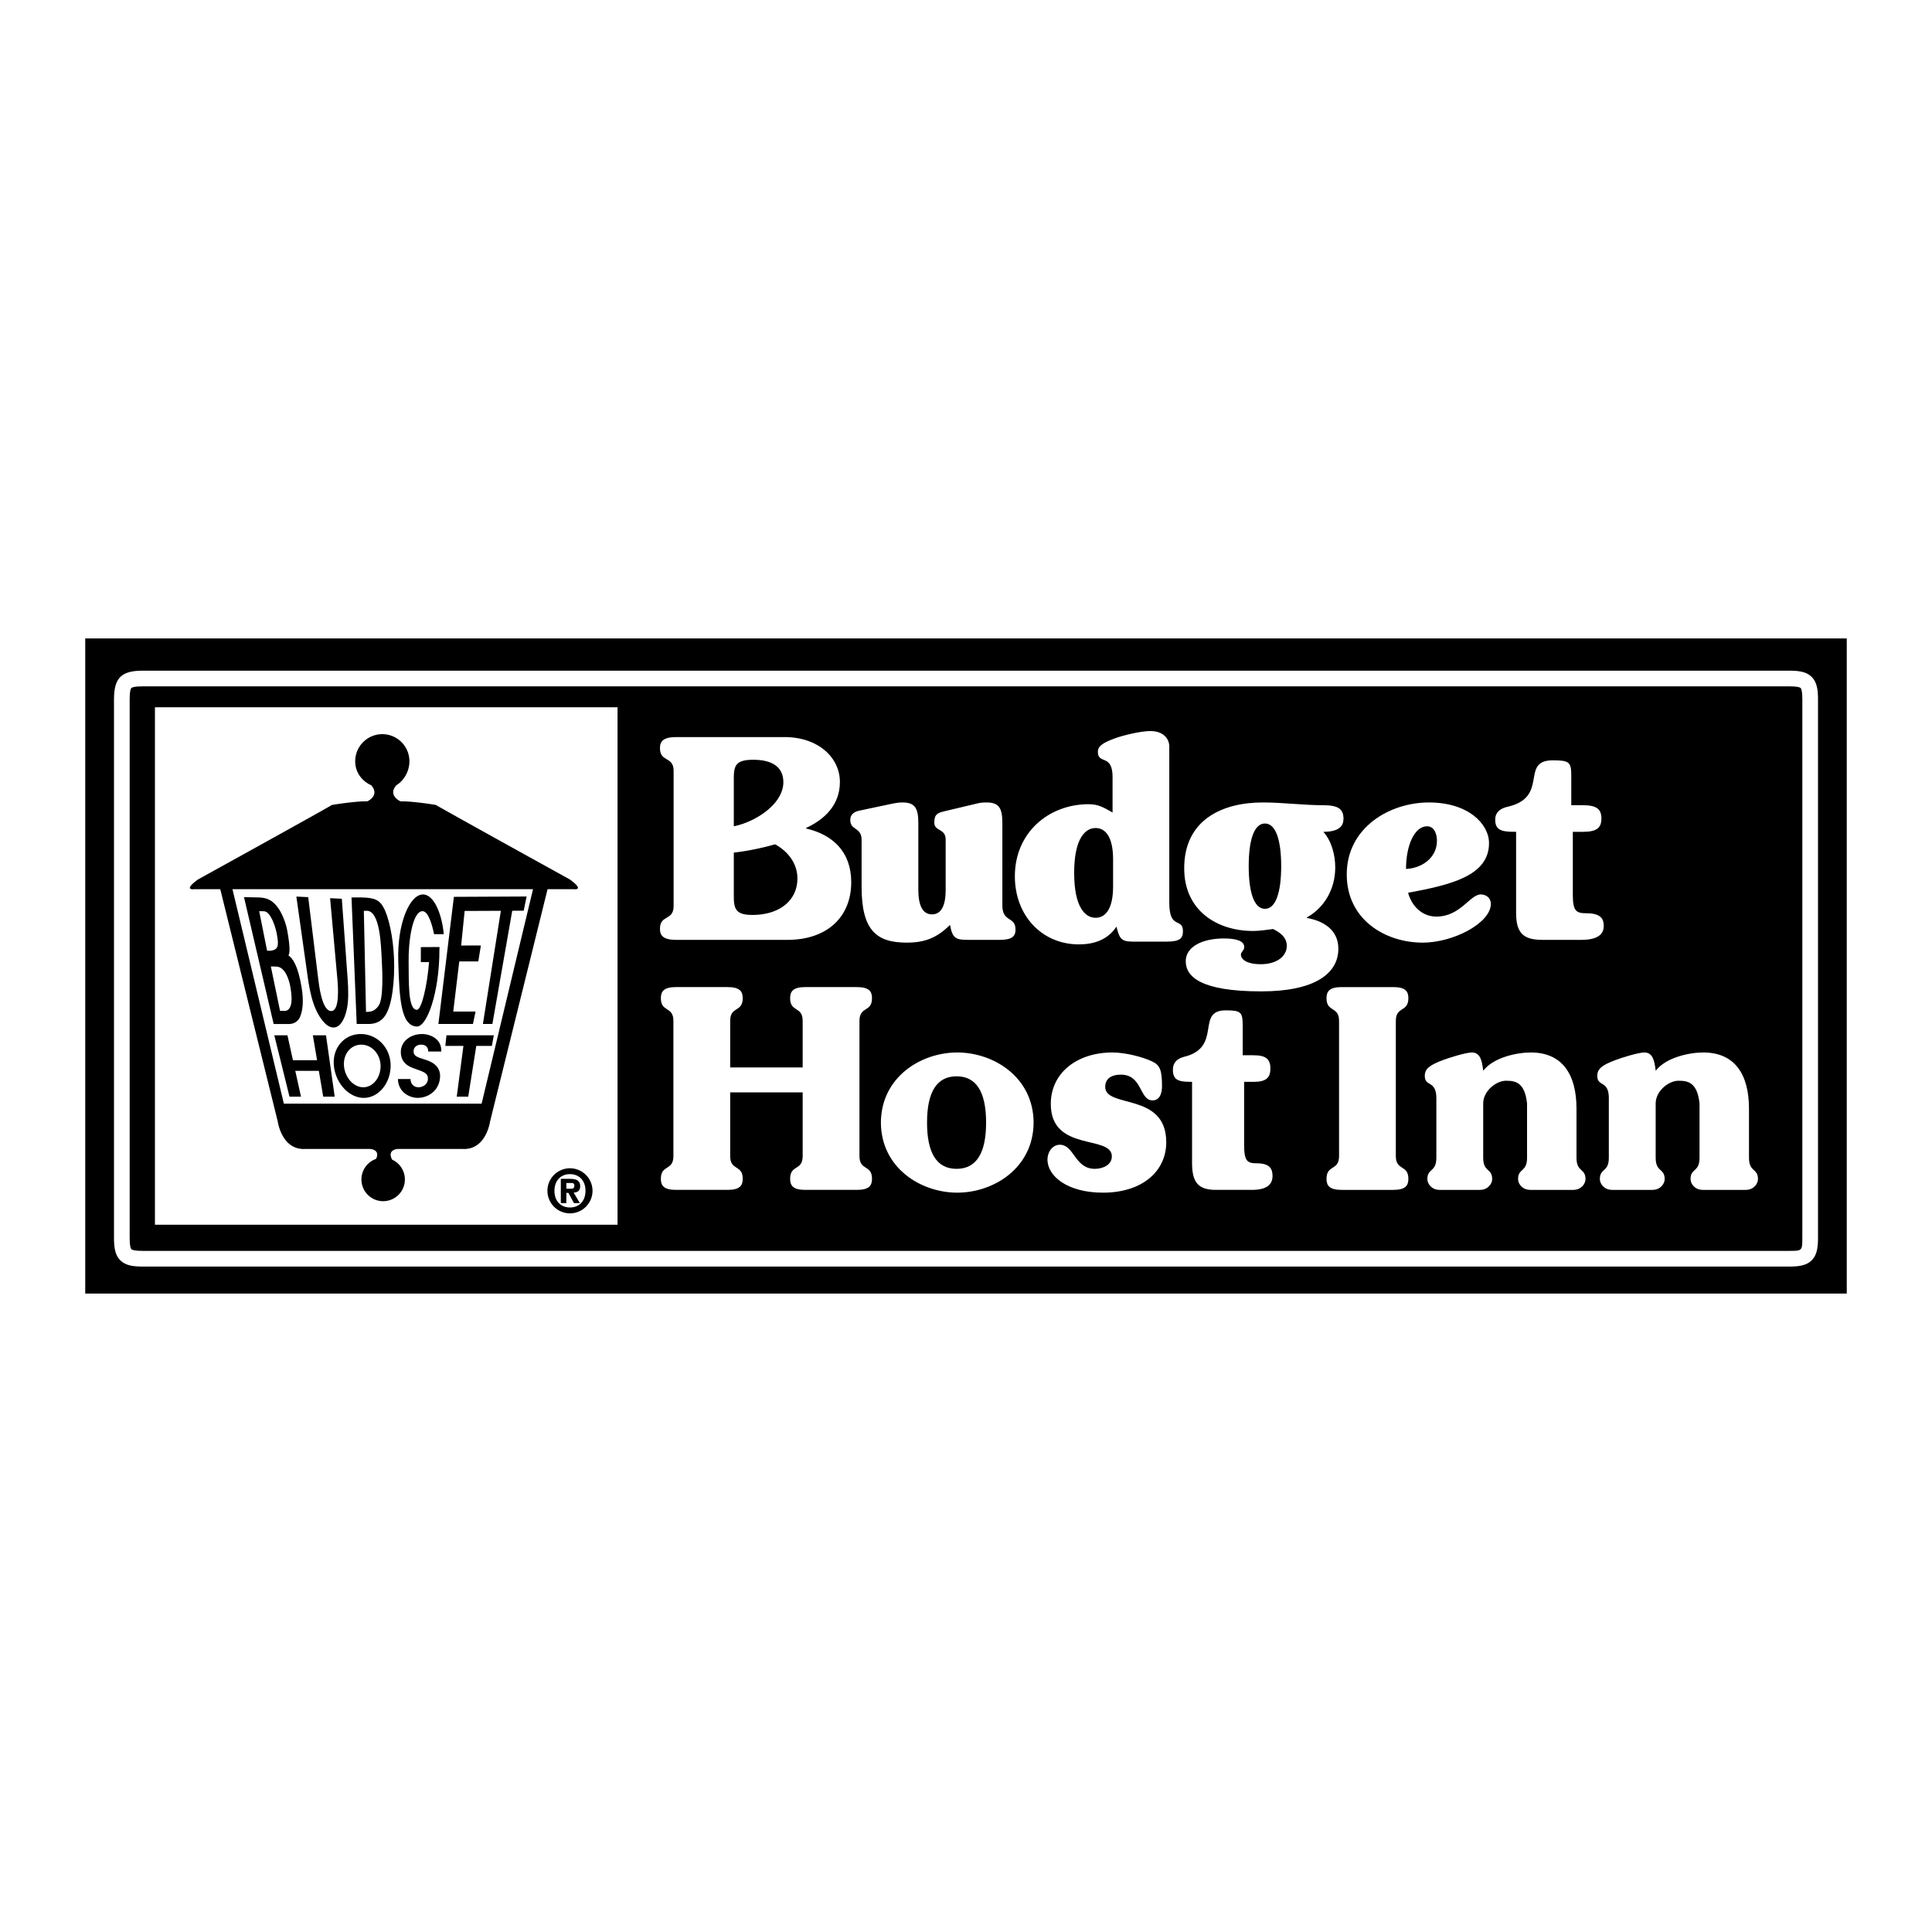 <svg xmlns="http://www.w3.org/2000/svg" width="2500" height="2500" viewBox="0 0 192.756 192.756"><g fill-rule="evenodd" clip-rule="evenodd"><path fill="#fff" d="M0 0h192.756v192.756H0V0z"/><path d="M184.252 129.059V63.697H8.504v65.362h175.748z"/><path d="M180.758 67.54c-.521-.52-1.273-.627-2.242-.627H14.241c-2.145 0-2.868.724-2.868 2.869v53.715c0 .969.106 1.721.626 2.242.52.52 1.272.627 2.242.627h164.275c.969 0 1.721-.107 2.242-.627.52-.521.625-1.273.625-2.242V69.781c0-.969-.106-1.721-.625-2.241z" fill="#fff"/><path d="M179.818 123.496c0 1.291-.012 1.305-1.303 1.305H14.241c-.799 0-1.059-.092-1.136-.17-.077-.076-.168-.336-.168-1.135V69.781c0-.799.091-1.059.168-1.135.077-.077.337-.169 1.136-.169h164.275c.799 0 1.059.092 1.135.169.078.077.168.336.168 1.135v53.715h-.001z"/><path fill="#fff" d="M61.611 122.193v-51.63H15.458v51.63h46.153zM67.208 76.91c0-1.493-1.363-.829-1.363-2.267 0-.691.334-1.105 1.646-1.105h10.776c3.369 0 5.53 2.045 5.53 4.478 0 2.294-1.518 3.731-3.37 4.589v.055c2.624.608 4.501 2.294 4.501 5.362 0 3.428-2.366 5.75-6.378 5.75H67.49c-1.312 0-1.646-.415-1.646-1.105 0-1.438 1.363-.774 1.363-2.267V76.91h.001z"/><path d="M73.212 82.438c2.201-.442 4.943-2.239 4.943-4.395 0-1.631-1.275-2.239-2.998-2.239-1.69 0-1.945.525-1.945 1.824v4.81zM73.212 89.32c0 1.299.127 1.963 1.85 1.963 2.71 0 4.496-1.438 4.496-3.648 0-1.41-.861-2.653-2.232-3.4a25.562 25.562 0 0 1-4.114.83v4.255z"/><path d="M91.623 88.795c0 1.769.566 2.432 1.363 2.432s1.363-.664 1.363-2.432v-5.031c0-1.133-1.132-.801-1.132-1.686 0-.719.206-.94.874-1.106l3.37-.801c.309-.083.566-.11.977-.11 1.262 0 1.568.607 1.568 2.073v8.209c0 1.713 1.312 1.05 1.312 2.404 0 .747-.438 1.023-1.619 1.023h-3.165c-1.208 0-1.517-.194-1.749-1.493-1.312 1.299-2.52 1.769-4.321 1.769-3.009 0-4.501-1.216-4.501-5.556v-4.726c-.025-1.271-1.131-.884-1.131-1.962 0-.442.257-.774.849-.912l3.395-.719c.309-.056.565-.11.978-.11 1.26 0 1.568.607 1.568 2.073v6.661h.001zM111.002 77.526c0-2.35-1.467-1.216-1.467-2.516 0-.58.516-.912 1.725-1.354.744-.276 2.52-.719 3.523-.719 1.232 0 1.877.719 1.877 1.548v15.562c0 2.792 1.363 1.437 1.363 2.875 0 .691-.309 1.023-1.621 1.023h-3.395c-1.209 0-1.312-.359-1.621-1.493-.873 1.327-2.262 1.769-3.754 1.769-3.652 0-6.379-2.847-6.379-6.799 0-4.368 3.395-7.187 7.355-7.187.979 0 1.518.332 2.393.829v-3.538h.001z" fill="#fff"/><path d="M111.053 85.735c0-2.294-.797-3.123-1.748-3.123-1.004 0-2.135.995-2.135 4.478s1.131 4.478 2.135 4.478c.951 0 1.748-.829 1.748-3.123v-2.71z"/><path d="M125.99 80.061c2.006 0 4.014.276 6.045.276 1.492 0 2.006.387 2.006 1.354 0 .691-.412 1.299-2.006 1.299.822.939 1.182 2.294 1.182 3.565 0 2.128-1.08 4.008-2.828 4.975v.055c1.568.276 3.139 1.134 3.139 3.068 0 2.488-2.367 4.257-7.691 4.257-6.094 0-7.535-1.492-7.535-3.013 0-1.465 1.697-2.267 3.807-2.267 1.234 0 2.031.249 2.031.856 0 .332-.334.498-.334.747 0 .525.668.968 1.955.968 1.748 0 2.623-.885 2.623-1.825 0-.884-.695-1.354-1.363-1.686-.668.083-1.338.193-2.006.193-3.574 0-6.867-2.018-6.867-6.247-.002-4.889 3.856-6.575 7.842-6.575z" fill="#fff"/><path d="M126.203 90.674c1.105 0 1.621-1.713 1.621-4.256s-.516-4.257-1.621-4.257-1.619 1.714-1.619 4.257.514 4.256 1.619 4.256z"/><path d="M142.568 80.061c3.936 0 5.992 2.155 5.992 4.062 0 3.29-3.908 4.174-8.074 4.948.359 1.327 1.389 2.377 2.828 2.377 2.393 0 3.344-2.211 4.424-2.211.514 0 1.004.332 1.004.94 0 1.907-3.73 3.87-6.791 3.87-3.779 0-7.586-2.322-7.586-6.8 0-4.699 4.295-7.186 8.203-7.186z" fill="#fff"/><path d="M142.389 82.438c-1.285 0-2.109 1.935-2.109 4.256 1.492-.055 3.086-1.05 3.086-2.819-.001-.636-.257-1.437-.977-1.437z"/><path d="M156.766 80.337h1.156c1.338 0 1.852.359 1.852 1.327s-.514 1.327-1.852 1.327h-1.002v6.274c0 1.631.334 1.852 1.363 1.852 1.49 0 1.723.608 1.723 1.271 0 .885-.695 1.382-2.238 1.382h-3.908c-1.904 0-2.598-.719-2.598-2.681V82.99h-.232c-1.338 0-1.852-.249-1.852-1.216 0-.719.488-1.106 1.184-1.271 4.27-.94 1.234-4.644 4.551-4.644 1.672 0 1.854.166 1.854 1.575v2.903h-.001zM72.851 106.498h7.232v-4.643c0-1.494-1.251-.83-1.251-2.268 0-.689.307-1.105 1.511-1.105h5.146c1.204 0 1.511.416 1.511 1.105 0 1.438-1.251.773-1.251 2.268v13.488c0 1.492 1.251.828 1.251 2.266 0 .691-.308 1.105-1.511 1.105h-5.146c-1.204 0-1.511-.414-1.511-1.105 0-1.438 1.251-.773 1.251-2.266v-6.357h-7.232v6.357c0 1.492 1.251.828 1.251 2.266 0 .691-.307 1.105-1.511 1.105h-5.146c-1.204 0-1.51-.414-1.51-1.105 0-1.438 1.251-.773 1.251-2.266v-13.488c0-1.494-1.251-.83-1.251-2.268 0-.689.307-1.105 1.51-1.105h5.146c1.204 0 1.511.416 1.511 1.105 0 1.438-1.251.773-1.251 2.268v4.643zM103.123 112c-.023 4.531-3.982 6.992-7.618 6.992s-7.594-2.461-7.618-6.992c.024-4.533 3.982-6.994 7.618-6.994s7.595 2.461 7.618 6.994z" fill="#fff"/><path d="M95.437 116.615c1.964 0 2.946-1.549 2.946-4.615 0-3.068-.982-4.617-2.946-4.617-1.964 0-2.946 1.549-2.946 4.617-.001 3.066.981 4.615 2.946 4.615z"/><path d="M110.031 118.992c-3.541 0-5.523-1.658-5.523-3.289 0-.801.518-1.492 1.227-1.492 1.439 0 1.488 2.404 3.494 2.404.803 0 1.699-.387 1.699-1.244 0-2.184-6.09-.387-6.09-5.225 0-3.096 2.596-5.141 6.16-5.141 1.252 0 3.023.441 3.99.912.756.359.945.912.945 2.434 0 .717-.213 1.436-.945 1.436-1.322 0-.992-2.57-3.164-2.57-.99 0-1.557.443-1.557 1.217 0 2.184 6.09.498 6.09 5.527 0 2.875-2.361 5.031-6.326 5.031zM123.986 105.283h1.062c1.227 0 1.699.359 1.699 1.326s-.473 1.326-1.699 1.326h-.922v6.275c0 1.631.309 1.852 1.252 1.852 1.369 0 1.582.607 1.582 1.271 0 .885-.637 1.381-2.055 1.381h-3.588c-1.746 0-2.385-.717-2.385-2.68v-8.1h-.211c-1.229 0-1.701-.248-1.701-1.215 0-.721.449-1.105 1.086-1.273 3.92-.939 1.133-4.643 4.18-4.643 1.533 0 1.699.166 1.699 1.576v2.904h.001zM139.262 115.344c0 1.492 1.252.828 1.252 2.266 0 .691-.307 1.105-1.51 1.105h-5.146c-1.205 0-1.512-.414-1.512-1.105 0-1.438 1.252-.773 1.252-2.266v-13.488c0-1.494-1.252-.83-1.252-2.268 0-.689.307-1.105 1.512-1.105h5.146c1.203 0 1.51.416 1.51 1.105 0 1.438-1.252.773-1.252 2.268v13.488zM143.307 109.594c0-1.879-1.156-1.105-1.156-2.266 0-.719.543-1.078 1.77-1.549.566-.221 2.314-.773 2.928-.773.873 0 1.016.885 1.133 1.824 1.016-1.326 3.332-1.824 4.75-1.824 3.115 0 4.555 2.156 4.555 5.611v4.893c0 1.465.898 1.021.898 2.129 0 .469-.426 1.076-1.229 1.076h-4.271c-.803 0-1.227-.607-1.227-1.076 0-1.107.896-.664.896-2.129v-5.418c-.229-2.152-1.201-2.266-2.123-2.266-.92 0-2.252.994-2.252 2.266v5.418c0 1.465.896 1.021.896 2.129 0 .469-.424 1.076-1.227 1.076h-4.012c-.803 0-1.227-.607-1.227-1.076 0-1.107.896-.664.896-2.129v-5.916h.002zM160.516 109.594c0-1.879-1.156-1.105-1.156-2.266 0-.719.543-1.078 1.771-1.549.564-.221 2.312-.773 2.926-.773.873 0 1.016.885 1.133 1.824 1.016-1.326 3.334-1.824 4.75-1.824 3.115 0 4.557 2.156 4.557 5.611v4.893c0 1.465.896 1.021.896 2.129 0 .469-.424 1.076-1.229 1.076h-4.271c-.803 0-1.227-.607-1.227-1.076 0-1.107.896-.664.896-2.129v-5.418c-.229-2.152-1.201-2.266-2.121-2.266-.922 0-2.254.994-2.254 2.266v5.418c0 1.465.898 1.021.898 2.129 0 .469-.426 1.076-1.229 1.076h-4.01c-.805 0-1.229-.607-1.229-1.076 0-1.107.896-.664.896-2.129v-5.916h.003z" fill="#fff"/><path d="M56.848 87.741s-12.158-6.715-13.363-7.432c0 0-2.347-.391-3.521-.358 0 0-1.318-.57-.421-1.608.78-.475 1.304-1.411 1.304-2.391a2.703 2.703 0 1 0-5.408 0c0 1.097.655 1.967 1.594 2.391.911 1.036-.389 1.608-.389 1.608-1.174-.033-3.521.358-3.521.358-1.206.717-13.364 7.432-13.364 7.432-1.564 1.141-.391.974-.391.974h2.608l5.736 23.178s.391 2.869 2.738 2.738h6.454s1.074.029.616.994a2.168 2.168 0 1 0 1.606.076c-.548-1.037.576-1.07.576-1.07h6.454c2.347.131 2.738-2.738 2.738-2.738l5.737-23.178h2.608c.001-.001 1.174.166-.391-.974z"/><path fill="#fff" d="M23.193 88.714l5.128 21.397h19.73l5.129-21.397H23.193z"/><path d="M56.866 116.559a2.253 2.253 0 0 1 2.249 2.248c0 1.24-1.01 2.25-2.249 2.25s-2.249-1.01-2.249-2.25a2.251 2.251 0 0 1 2.249-2.248zM27.366 103.291h1.312l.549 2.488h2.407l-.42-2.488h1.311l.868 6.121h-1.146l-.434-2.572h-2.352l.568 2.572h-1.146l-1.517-6.121zM35.995 103.166c1.642 0 3.004 1.391 2.977 3.201-.026 1.754-1.231 3.168-2.679 3.168-1.448 0-2.785-1.414-2.976-3.168-.196-1.81 1.037-3.201 2.678-3.201z"/><path d="M36.244 108.477c.982 0 1.735-.984 1.728-2.117-.008-1.176-.863-2.135-1.927-2.135-1.063 0-1.829.959-1.727 2.135.098 1.132.943 2.117 1.926 2.117z" fill="#fff"/><path d="M40.951 107.658c.033.611.443.818.802.818.462 0 .898-.307.937-.77.052-.629-.372-.744-1.169-1.033-.5-.182-1.558-.473-1.531-1.762.021-.977.919-1.746 2.119-1.746.825 0 1.982.496 1.915 1.746h-1.295c-.013-.547-.377-.688-.725-.688-.404 0-.726.256-.743.621-.025.529.408.645 1.078.852.541.166 1.704.555 1.557 1.887-.146 1.322-1.25 1.951-2.218 1.951-.792 0-1.935-.529-1.981-1.877h1.254v.001zM46.236 104.35h-1.804l.111-1.059h4.725l-.197 1.059h-1.552l-.804 5.062h-1.146l.667-5.062zM24.343 89.506l1.25.027c.702.016 1.405.03 2.133 1.018.414.571.795 1.5.949 2.372.281 1.591.242 2.178.104 2.396.439.316.937 1 1.303 3.137.26 1.523.088 2.422-.13 2.961-.266.658-.851.76-1.183.75l-1.466-.004-2.96-12.657z"/><path d="M27.94 100.848l.497.012c.585-.059.83-.82.517-2.48-.097-.512-.467-1.924-1.383-1.945l-.549-.014.918 4.427zM26.646 94.849l.356.009c.71-.125.87-.369.603-1.738-.146-.752-.628-2.188-1.274-2.203l-.472-.01.787 3.942z" fill="#fff"/><path d="M30.751 89.508l.987 8.066c.078.637.365 3.25 1.281 3.297.916.049.698-2.564.641-3.197l-.727-8.061 1.172.056.583 8.056c.075 1.029.099 2.158-.089 2.984-.22 1.014-.678 1.842-1.372 1.805-.776-.041-1.433-1.15-1.758-1.9-.247-.559-.54-1.527-.761-3.09l-1.139-8.072 1.182.056zM39.308 95.58c-.08-1.982-.495-4.149-1.122-5.176-.464-.761-1.096-.877-2.654-.869l-.462.007.517 12.621h1.182c.574 0 1.218-.172 1.648-.82.708-1.009.983-3.491.891-5.763z"/><path d="M37.774 100.34c-.38.529-.725.615-1.258.615L36.3 90.872l.215-.001c1.429-.133 1.499 3.579 1.57 4.809.079 1.349.177 3.976-.311 4.66z" fill="#fff"/><path d="M41.989 94.495l1.865-.011-.013.274c.005 4.224-1.231 7.716-2.269 7.66-1.586-.088-1.73-2.785-1.838-6.58-.107-3.726 1.146-6.588 2.458-6.598 1.168-.008 1.93 2.145 2.082 3.959l-.967.005c-.168-.838-.558-2.299-1.152-2.295-1.013.006-1.417 3.045-1.386 5.029.03 1.932-.096 4.811.824 4.809.476 0 1.03-2.422 1.216-4.763l-.821.005.001-1.494zM45.284 89.479l-1.545 12.681h3.447l.261-1.24-2.227.002.602-4.999 1.898-.005.257-1.588-1.969.006.35-3.45 3.613-.015-1.791 11.289h.947l1.979-11.294 1.143-.005.293-1.417-7.258.035z"/><path d="M58.415 118.807c0-1.027-.637-1.664-1.549-1.664s-1.549.637-1.549 1.664.637 1.664 1.549 1.664 1.549-.637 1.549-1.664z" fill="#fff"/><path d="M55.954 117.613h.906c.637 0 1.027.16 1.027.734 0 .453-.264.619-.654.637l.619 1.051h-.591l-.551-1.021h-.206v1.021h-.551v-2.422h.001z"/><path d="M56.504 118.6h.47c.224 0 .327-.074.327-.309 0-.242-.132-.264-.327-.264h-.47v.573z" fill="#fff"/></g></svg>
